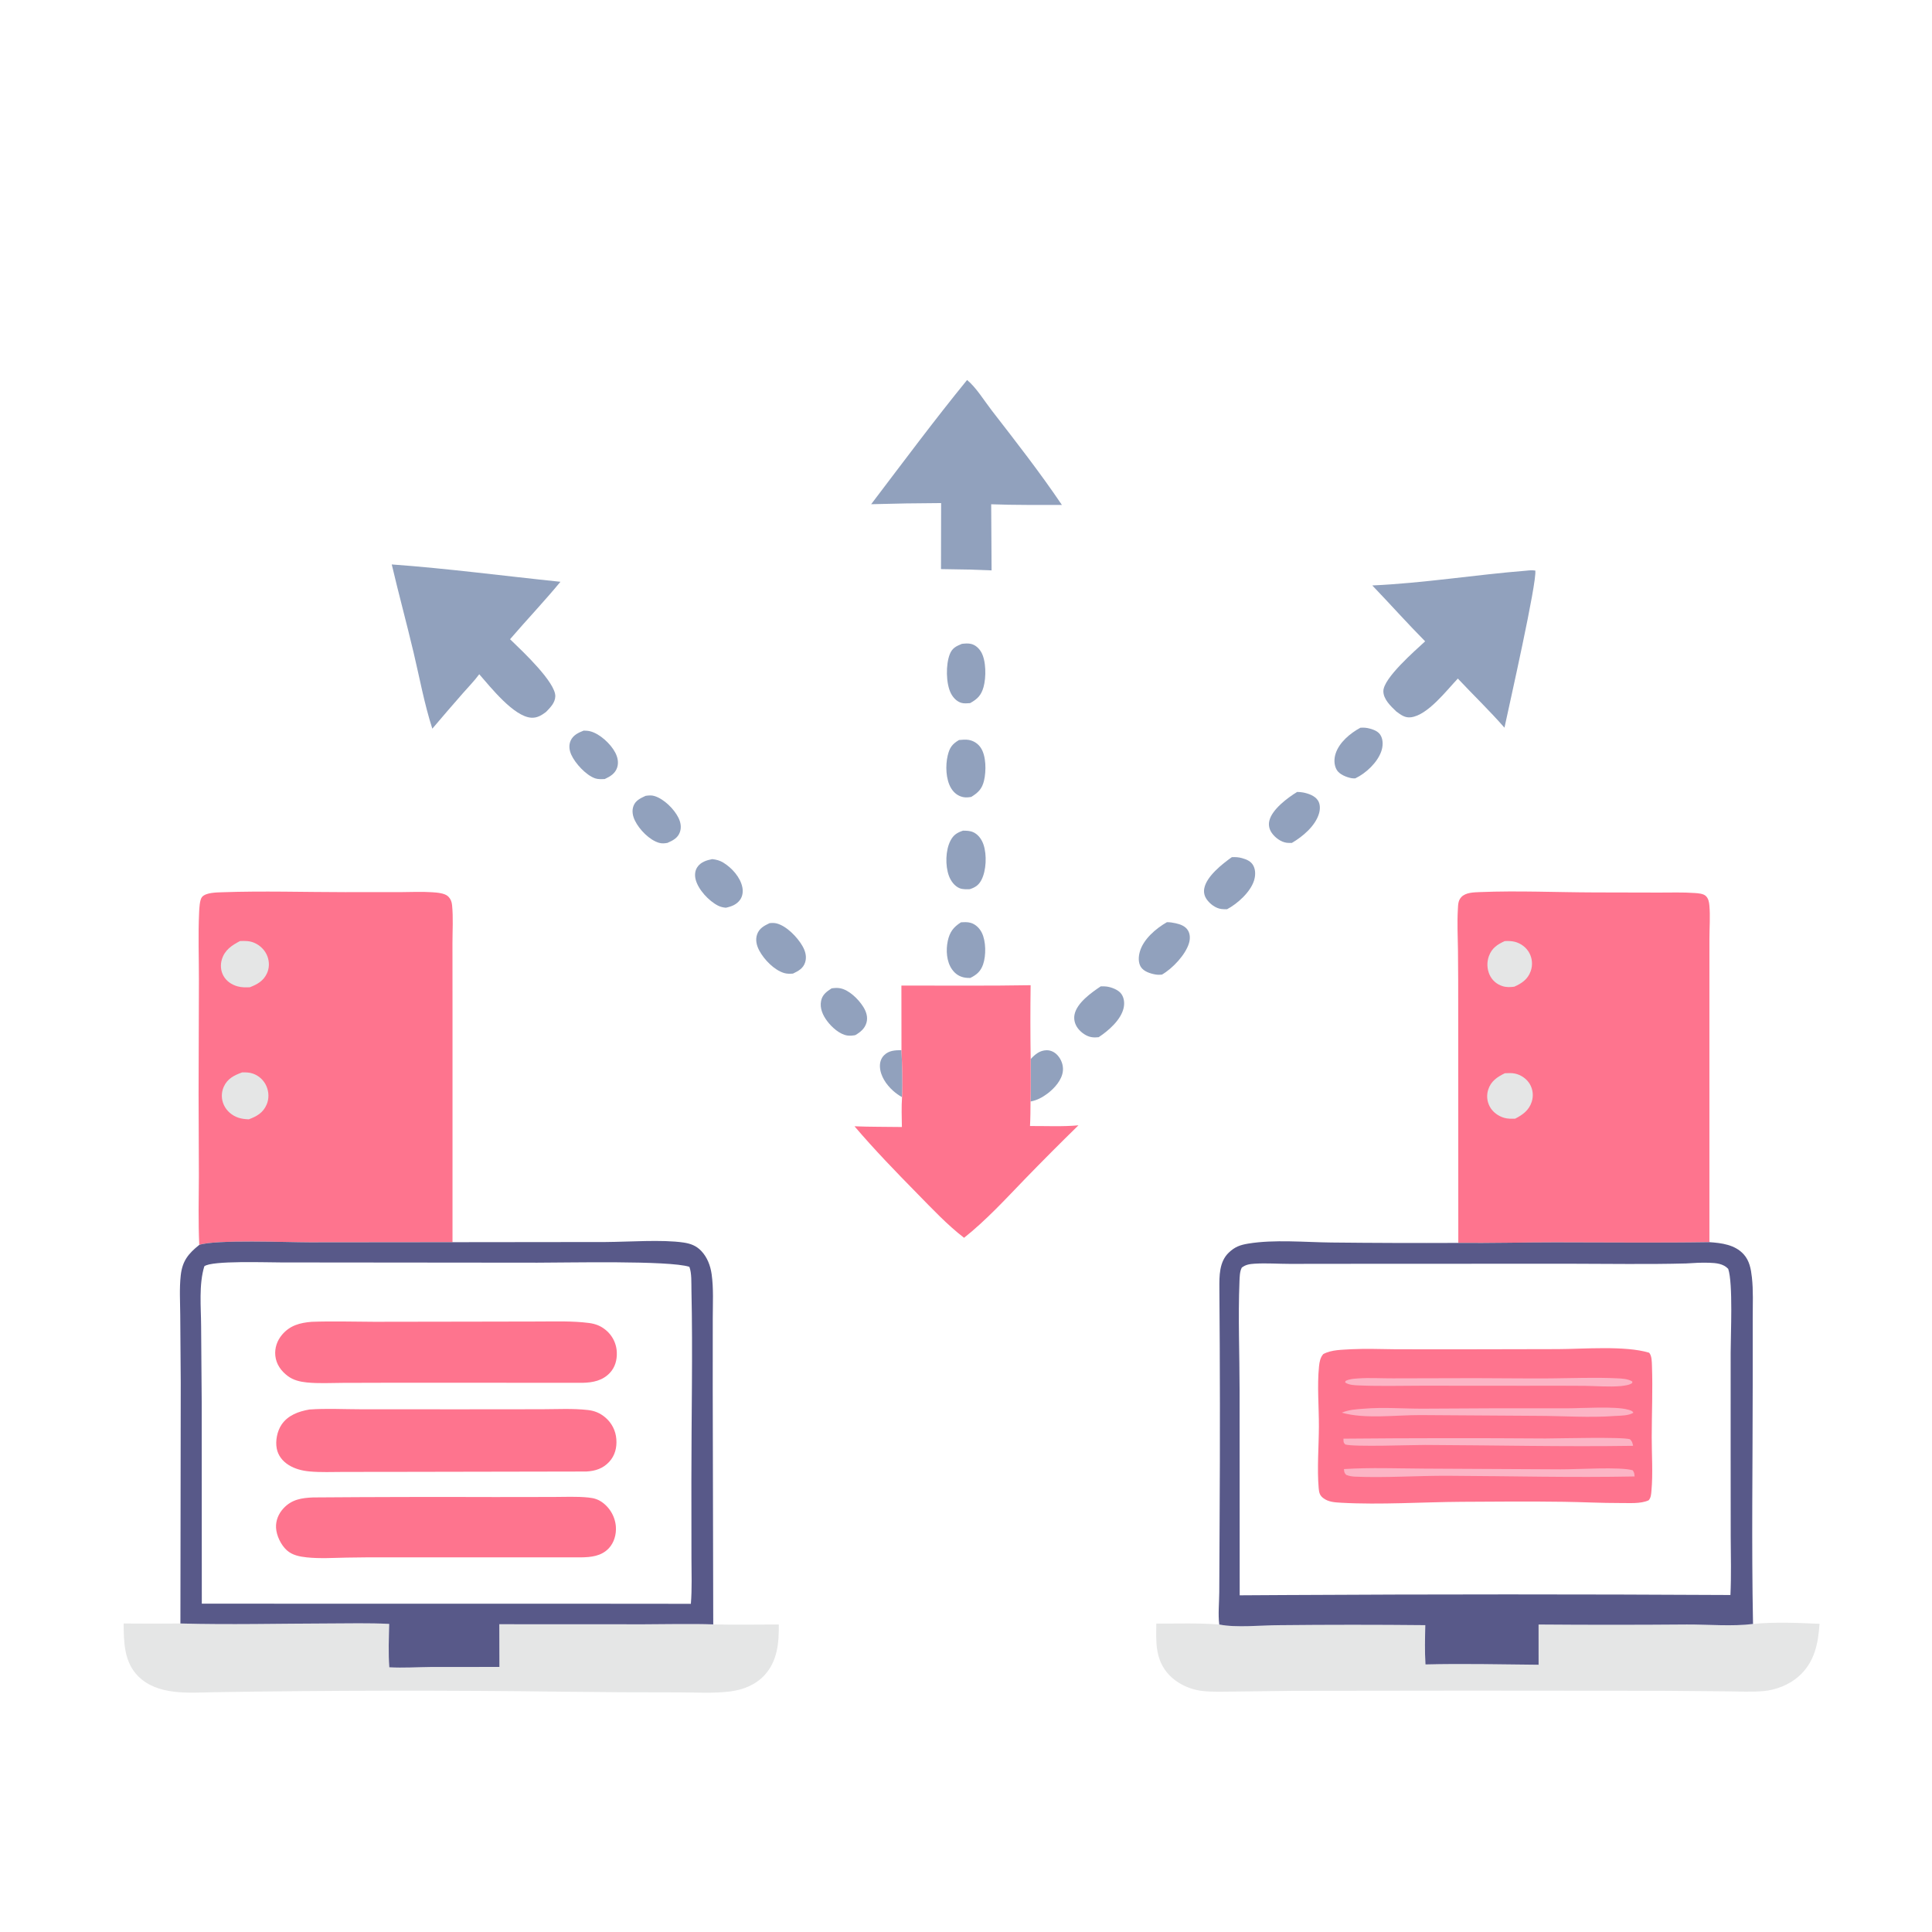 <?xml version="1.0" encoding="utf-8" ?>
<svg xmlns="http://www.w3.org/2000/svg" xmlns:xlink="http://www.w3.org/1999/xlink" width="917" height="917">
	<path fill="#91A1BD" transform="scale(0.896 0.896)" d="M477.838 581.194C476.124 580.219 474.58 579.14 473.108 577.821C469.524 574.613 466.292 569.956 466.124 564.994C466.048 562.765 466.71 560.614 468.303 559.013C470.879 556.423 474.141 556.34 477.543 556.295C477.885 564.581 478.264 572.903 477.838 581.194Z"/>
	<path fill="#91A1BD" transform="scale(0.896 0.896)" d="M545.977 561.033C548.274 558.536 550.811 556.405 554.387 556.341C556.642 556.301 558.676 557.341 560.182 558.983C562.236 561.223 563.365 564.326 563.039 567.367C562.528 572.132 558.575 576.518 554.905 579.274C552.144 581.347 549.319 582.866 545.897 583.505C546.108 576.031 545.96 568.513 545.977 561.033Z"/>
	<path fill="#91A1BD" transform="scale(0.896 0.896)" d="M440.504 523.57C442.018 523.349 443.479 523.224 444.999 523.499C449.8 524.367 454.799 529.347 457.314 533.38C458.877 535.886 459.846 538.815 458.998 541.756C458.095 544.887 455.764 546.792 453.053 548.345C451.73 548.588 450.347 548.726 449.003 548.557C444.837 548.032 440.556 544.091 438.157 540.876C435.873 537.814 434.176 534.097 434.956 530.208C435.616 526.915 437.839 525.303 440.504 523.57Z"/>
	<path fill="#91A1BD" transform="scale(0.896 0.896)" d="M377.306 455.101C379.525 455.373 381.273 455.802 383.197 456.981C387.7 459.739 392.202 464.722 393.248 470.04C393.689 472.282 393.4 474.737 392.05 476.632C390.224 479.196 387.46 480.235 384.495 480.849C383.019 480.715 381.682 480.415 380.349 479.736C375.452 477.243 369.869 471.256 368.507 465.898C367.945 463.682 368.087 461.272 369.397 459.336C371.228 456.629 374.266 455.703 377.306 455.101Z"/>
	<path fill="#91A1BD" transform="scale(0.896 0.896)" d="M342.003 421.582C343.643 421.349 345.109 421.193 346.718 421.69C351.732 423.236 357.113 428.574 359.386 433.184C360.575 435.596 361.076 438.245 360.148 440.832C359.035 443.938 356.4 445.271 353.557 446.503C352.077 446.783 350.602 446.9 349.135 446.475C344.007 444.992 338.672 439.462 336.342 434.69C335.146 432.239 334.599 429.466 335.612 426.851C336.724 423.982 339.384 422.788 342.003 421.582Z"/>
	<path fill="#91A1BD" transform="scale(0.896 0.896)" d="M309.204 387.026C310.397 387.041 311.585 387.107 312.746 387.412C317.794 388.736 323.509 394.07 325.9 398.642C327.191 401.112 327.815 403.903 326.918 406.614C325.857 409.821 323.243 411.317 320.358 412.679C318.701 412.729 316.878 412.868 315.283 412.326C310.444 410.68 304.668 404.357 302.624 399.791C301.564 397.422 301.198 394.802 302.275 392.37C303.579 389.426 306.363 388.12 309.204 387.026Z"/>
	<path fill="#91A1BD" transform="scale(0.896 0.896)" d="M509.044 488.587C510.78 488.487 512.511 488.359 514.202 488.851C516.792 489.605 518.872 491.668 520.071 494.038C522.339 498.522 522.411 506.19 520.762 510.91C519.492 514.546 517.368 516.384 513.981 518.047C513.105 518.048 512.251 518.04 511.382 517.916C508.403 517.492 506.074 515.987 504.332 513.532C501.385 509.377 501.025 503.294 502.061 498.453C503.067 493.759 505.053 491.108 509.044 488.587Z"/>
	<path fill="#91A1BD" transform="scale(0.896 0.896)" d="M720.645 385.503C722.529 385.371 724.035 385.495 725.857 386.021C728.185 386.693 730.41 387.604 731.552 389.888C732.783 392.349 732.591 395.432 731.715 397.971C729.656 403.945 723.543 409.669 717.94 412.317C717.198 412.356 716.493 412.344 715.76 412.196C713.127 411.666 709.466 410.206 708.083 407.783C706.623 405.226 706.62 402 707.498 399.254C709.427 393.228 715.259 388.416 720.645 385.503Z"/>
	<path fill="#91A1BD" transform="scale(0.896 0.896)" d="M407.671 489.019C408.972 488.903 410.145 488.843 411.423 489.173C416.731 490.546 422.401 496.466 425.085 501.139C426.608 503.791 427.475 506.816 426.499 509.821C425.458 513.023 422.931 514.371 420.07 515.741C418.434 515.852 416.896 515.912 415.309 515.426C410.09 513.825 404.824 508.382 402.256 503.627C400.819 500.966 400.026 497.898 401.071 494.952C402.208 491.747 404.763 490.391 407.671 489.019Z"/>
	<path fill="#91A1BD" transform="scale(0.896 0.896)" d="M687.145 419.51C688.192 419.537 689.213 419.597 690.245 419.793C693.091 420.331 696.577 421.532 698.181 424.073C699.425 426.044 699.358 428.701 698.737 430.863C696.83 437.501 690.102 443.159 684.348 446.514C683.408 446.537 682.429 446.567 681.497 446.428C678.453 445.971 675.465 443.727 673.724 441.262C672.353 439.321 671.857 437.063 672.414 434.743C673.86 428.712 682.107 422.583 687.145 419.51Z"/>
	<path fill="#91A1BD" transform="scale(0.896 0.896)" d="M583.069 522.511C584.086 522.467 585.163 522.463 586.175 522.595C588.734 522.929 592.469 524.297 594.021 526.524C595.517 528.671 595.778 531.447 595.219 533.951C593.809 540.266 587.191 546.014 581.985 549.436C580.781 549.561 579.607 549.609 578.402 549.44C575.522 549.037 572.635 546.948 570.926 544.656C569.375 542.574 568.694 539.956 569.218 537.399C570.486 531.221 578.134 525.833 583.069 522.511Z"/>
	<path fill="#91A1BD" transform="scale(0.896 0.896)" d="M652.536 454.069C654.409 453.983 656.049 454.055 657.868 454.556C660.362 455.242 662.742 456.226 663.982 458.639C665.202 461.013 665.075 464.011 664.285 466.497C662.348 472.588 655.53 478.736 649.996 481.657C648.998 481.656 647.975 481.664 646.984 481.532C643.956 481.131 640.97 478.884 639.248 476.44C638.035 474.719 637.557 472.757 637.925 470.678C639.062 464.256 647.5 457.644 652.536 454.069Z"/>
	<path fill="#91A1BD" transform="scale(0.896 0.896)" d="M508.014 392.011C509.691 391.845 511.497 391.675 513.167 391.953Q513.652 392.037 514.126 392.169Q514.6 392.302 515.058 392.483Q515.516 392.663 515.953 392.889Q516.39 393.116 516.801 393.386Q517.213 393.655 517.595 393.966Q517.976 394.276 518.324 394.624Q518.673 394.972 518.983 395.354Q519.294 395.736 519.564 396.147C522.435 400.447 522.456 408.528 521.274 413.49C520.232 417.865 518.249 419.819 514.524 422.141C513 422.403 511.633 422.557 510.103 422.225C507.427 421.644 505.328 419.968 503.9 417.66C501.003 412.978 500.764 405.451 502.044 400.161C503.042 396.039 504.394 394.149 508.014 392.011Z"/>
	<path fill="#91A1BD" transform="scale(0.896 0.896)" d="M618.149 488.513C619.741 488.489 621.232 488.738 622.788 489.076C625.299 489.621 627.989 490.606 629.349 492.954C630.499 494.941 630.495 497.35 629.875 499.51C628.089 505.731 621.033 513.148 615.497 516.287C614.348 516.42 613.224 516.403 612.082 516.211C609.39 515.758 605.83 514.628 604.324 512.191C602.895 509.878 603.067 506.762 603.77 504.241C605.65 497.504 612.29 491.869 618.149 488.513Z"/>
	<path fill="#91A1BD" transform="scale(0.896 0.896)" d="M510.135 440.029C511.952 440.04 513.773 440.064 515.467 440.801C518.19 441.986 520.061 444.666 520.989 447.409C522.812 452.793 522.505 461.22 519.838 466.233C518.395 468.946 516.583 470.096 513.732 471.031C512.043 471.082 509.974 471.17 508.383 470.533C505.628 469.431 503.629 466.614 502.647 463.915C500.683 458.516 500.855 450.472 503.466 445.374C505.034 442.314 506.947 441.081 510.135 440.029Z"/>
	<path fill="#91A1BD" transform="scale(0.896 0.896)" d="M509.535 341.065C511.152 340.901 512.784 340.717 514.385 341.095C516.697 341.641 518.552 343.356 519.733 345.365C522.43 349.954 522.439 358.866 521.011 363.947C519.781 368.328 517.789 370.306 513.883 372.472C512.382 372.559 510.728 372.751 509.266 372.326C506.763 371.599 504.837 369.49 503.692 367.221C501.048 361.983 500.997 352.053 503.096 346.636C504.377 343.329 506.382 342.363 509.535 341.065Z"/>
	<path fill="#91A1BD" transform="scale(0.896 0.896)" d="M512.3 201.287C517.116 205.258 521.491 212.436 525.349 217.419C538.085 233.867 550.886 250.246 562.533 267.497C550.057 267.443 537.523 267.609 525.058 267.128L525.269 302.151L513.455 301.718L498.473 301.467L498.541 266.495Q480.008 266.568 461.483 267.096C478.258 245.026 494.776 222.776 512.3 201.287Z"/>
	<path fill="#91A1BD" transform="scale(0.896 0.896)" d="M808.526 302.301C810.201 302.108 811.623 302.02 813.298 302.245C814.217 308.491 799.656 372.84 796.958 385.481C789.073 376.44 780.456 368.191 772.259 359.456C766.234 365.802 756.348 378.821 747.452 379.962C744.22 380.376 742.108 378.695 739.646 376.879C736.761 374.11 732.787 370.434 732.808 366.108C732.842 359.198 749.6 344.684 754.941 339.73C745.407 330.111 736.336 319.906 726.942 310.129C754.157 308.907 781.35 304.484 808.526 302.301Z"/>
	<path fill="#91A1BD" transform="scale(0.896 0.896)" d="M207.521 299.001C237.307 301.152 267.158 305.127 296.881 308.188C288.352 318.552 278.952 328.41 270.191 338.616L271.442 339.819C276.952 345.149 294.373 361.531 294.16 368.865C294.06 372.31 291.496 374.817 289.256 377.133C286.93 378.892 284.616 380.339 281.589 380.199C272.258 379.771 259.824 363.934 253.87 357.164C251.251 360.727 248.028 363.993 245.113 367.323Q236.983 376.595 229.012 386.004C224.802 372.942 222.265 359.074 219.102 345.715C215.406 330.101 211.19 314.619 207.521 299.001Z"/>
	<path fill="#FE748E" transform="scale(0.896 0.896)" d="M477.499 522.083C500.302 522.035 523.153 522.301 545.951 521.894Q545.688 541.464 545.977 561.033C545.96 568.513 546.108 576.031 545.897 583.505C545.873 587.837 545.859 592.16 545.626 596.488C554.114 596.438 562.85 596.907 571.288 596.115Q556.953 610.116 543.001 624.498C532.641 635.215 522.394 646.42 510.687 655.701C501.73 648.803 493.729 640.247 485.819 632.19C474.493 620.652 463.135 608.949 452.663 596.628C461.004 596.977 469.405 596.866 477.757 597.01C477.681 591.745 477.474 586.449 477.838 581.194C478.264 572.903 477.885 564.581 477.543 556.295L477.499 522.083Z"/>
	<path fill="#E5E6E6" transform="scale(0.896 0.896)" d="M928.629 860.261C940.395 859.114 952.081 859.689 963.864 860.18C963.116 870.947 961.155 880.72 952.676 888.159C947.738 892.492 940.753 895.225 934.239 895.815C927.912 896.387 921.284 896.012 914.929 895.956L881.025 895.66L777.113 895.575L685.488 895.684L654.725 896.058C648.963 896.104 642.945 896.391 637.215 895.793C629.987 895.038 622.571 891.449 618.014 885.754C611.914 878.131 612.403 869.251 612.542 860.075C623.589 860.088 634.856 859.684 645.87 860.55C654.993 862.369 667.979 860.931 677.593 860.904Q716.306 860.503 755.019 860.894C754.866 867.845 754.684 874.755 755.118 881.699C775.062 881.182 795.091 881.698 815.041 881.867L815.029 860.555Q854.309 860.87 893.588 860.544C904.665 860.496 917.833 861.648 928.629 860.261Z"/>
	<path fill="#E5E6E6" transform="scale(0.896 0.896)" d="M95.566 860.01C121.604 860.72 147.688 860.055 173.737 859.999C184.514 859.975 195.41 859.689 206.17 860.232C205.997 867.87 205.662 875.584 206.231 883.213C213.588 883.619 221.129 883.123 228.505 883.049L264.558 883.03L264.5 860.407L341.18 860.442C353.365 860.428 365.659 860.071 377.829 860.488C389.372 860.786 400.989 860.534 412.539 860.538C412.675 870.202 411.846 880.022 404.904 887.484C400.202 892.538 393.647 895.119 386.914 895.993C377.988 897.151 368.312 896.493 359.314 896.499Q329.557 896.531 299.803 896.167Q206.342 894.92 112.884 896.418C99.741 896.718 83.413 898.119 73.248 888.002C65.689 880.48 65.577 869.944 65.491 860.011Q80.528 860.151 95.566 860.01Z"/>
	<path fill="#FE748E" transform="scale(0.896 0.896)" d="M772.508 658.411L772.454 533.991Q772.489 518.686 772.329 503.382C772.233 496.156 771.845 488.834 772.279 481.62C772.425 479.196 772.373 477.042 774.15 475.174C776.467 472.739 780.718 472.698 783.897 472.568C804.075 471.74 824.597 472.698 844.817 472.747L878.773 472.825C885.062 472.841 891.491 472.6 897.761 473.058C899.587 473.192 902.3 473.333 903.658 474.661C905.016 475.989 905.346 477.839 905.51 479.659C906.024 485.388 905.536 491.497 905.532 497.271L905.523 536.186L905.528 658.011C878.273 658.433 851.063 658.109 823.81 658.114C806.716 658.116 789.594 658.565 772.508 658.411Z"/>
	<path fill="#E5E6E6" transform="scale(0.896 0.896)" d="M797.09 498.527C798.831 498.443 800.586 498.44 802.291 498.856C805.594 499.663 808.524 501.827 810.14 504.83Q810.433 505.378 810.668 505.954Q810.902 506.531 811.076 507.128Q811.249 507.725 811.359 508.337Q811.47 508.95 811.516 509.57Q811.562 510.19 811.543 510.812Q811.524 511.434 811.44 512.05Q811.357 512.667 811.21 513.271Q811.062 513.875 810.853 514.461C809.335 518.74 806.164 520.89 802.194 522.665C800.021 522.976 798.029 523.054 795.905 522.38C792.87 521.417 790.458 519.338 789.11 516.446Q788.84 515.855 788.63 515.24Q788.419 514.625 788.27 513.992Q788.122 513.36 788.036 512.715Q787.95 512.071 787.928 511.422Q787.906 510.772 787.948 510.124Q787.99 509.475 788.096 508.834Q788.202 508.192 788.37 507.565Q788.539 506.937 788.768 506.329C790.331 502.211 793.228 500.273 797.09 498.527Z"/>
	<path fill="#E5E6E6" transform="scale(0.896 0.896)" d="M797.171 568.525C798.918 568.439 800.768 568.341 802.492 568.695C805.698 569.355 808.742 571.47 810.406 574.295Q810.711 574.822 810.959 575.378Q811.207 575.934 811.396 576.513Q811.584 577.092 811.71 577.688Q811.836 578.283 811.9 578.889Q811.963 579.494 811.962 580.103Q811.961 580.712 811.896 581.318Q811.831 581.923 811.703 582.518Q811.575 583.113 811.385 583.692C809.942 588.151 806.624 590.553 802.625 592.594C800.687 592.656 798.705 592.698 796.823 592.153C793.633 591.23 790.693 589.093 789.13 586.124Q788.862 585.618 788.645 585.087Q788.429 584.556 788.266 584.007Q788.103 583.457 787.996 582.894Q787.889 582.331 787.839 581.76Q787.788 581.189 787.794 580.616Q787.801 580.043 787.865 579.473Q787.928 578.904 788.048 578.343Q788.168 577.783 788.343 577.237C789.813 572.675 793.113 570.515 797.171 568.525Z"/>
	<path fill="#FE748E" transform="scale(0.896 0.896)" d="M105.553 659.461C104.971 647.205 105.296 634.905 105.348 622.641L105.195 579.301L105.37 519.201C105.387 507.282 104.915 495.186 105.476 483.292C105.569 481.311 105.754 476.609 107.031 475.141C109.08 472.785 114.652 472.758 117.642 472.652C139.292 471.883 161.138 472.588 182.814 472.596L211.742 472.592C217.418 472.574 223.219 472.264 228.875 472.641C231.399 472.809 235.664 473.077 237.495 474.952C238.786 476.274 239.293 477.686 239.477 479.49C240.146 486.078 239.68 493.032 239.682 499.659L239.711 538.323L239.706 658.025L164 658.103C152.25 658.093 114.093 656.535 105.553 659.461Z"/>
	<path fill="#E5E6E6" transform="scale(0.896 0.896)" d="M128.244 568.083C130.223 568.037 132.07 568.063 133.963 568.718Q134.558 568.924 135.129 569.19Q135.7 569.457 136.24 569.781Q136.78 570.105 137.284 570.483Q137.788 570.861 138.249 571.29Q138.711 571.718 139.126 572.192Q139.542 572.665 139.905 573.18Q140.269 573.694 140.578 574.243Q140.887 574.792 141.137 575.37C142.471 578.44 142.576 582.048 141.239 585.137C139.349 589.505 136.049 591.344 131.806 592.942C129.917 592.878 128.042 592.674 126.24 592.071C122.913 590.958 120.05 588.527 118.588 585.323Q118.329 584.765 118.131 584.183Q117.933 583.601 117.798 583.002Q117.662 582.402 117.591 581.792Q117.519 581.181 117.513 580.566Q117.507 579.951 117.565 579.339Q117.624 578.728 117.747 578.125Q117.87 577.523 118.056 576.937Q118.242 576.351 118.489 575.788C120.428 571.38 124 569.638 128.244 568.083Z"/>
	<path fill="#E5E6E6" transform="scale(0.896 0.896)" d="M127.149 498.501C129.778 498.403 132.198 498.364 134.66 499.42C137.861 500.792 140.477 503.386 141.683 506.674C142.755 509.595 142.708 512.834 141.387 515.669C139.521 519.671 136.293 521.445 132.36 522.978C130.208 523.082 128.008 523.094 125.912 522.523C122.797 521.676 119.984 519.821 118.387 516.966C116.887 514.286 116.653 511.11 117.542 508.192C119.047 503.25 122.816 500.732 127.149 498.501Z"/>
	<path fill="#585989" transform="scale(0.896 0.896)" d="M239.706 658.025L320.852 657.934C332.93 657.869 350.777 656.538 362.068 658.207C365.791 658.758 368.796 659.86 371.455 662.639C374.643 665.969 376.338 670.46 376.973 674.964C378.046 682.571 377.576 690.599 377.573 698.272L377.553 735.519L377.829 860.488C365.659 860.071 353.365 860.428 341.18 860.442L264.5 860.407L264.558 883.03L228.505 883.049C221.129 883.123 213.588 883.619 206.231 883.213C205.662 875.584 205.997 867.87 206.17 860.232C195.41 859.689 184.514 859.975 173.737 859.999C147.688 860.055 121.604 860.72 95.566 860.01L95.744 732.368L95.481 696.587C95.421 689.663 94.979 682.488 95.746 675.598C96.593 667.992 99.73 664.107 105.553 659.461C114.093 656.535 152.25 658.093 164 658.103L239.706 658.025ZM148.999 668.75C142.047 668.791 112.002 667.628 108.227 670.807C105.268 680.525 106.489 692.326 106.537 702.416L106.849 742.509L106.905 849.515L326.25 849.549L365.976 849.588C366.634 841.52 366.291 833.333 366.283 825.242L366.249 784.342C366.23 750.674 367.018 716.873 366.275 683.229C366.195 679.613 366.467 674.419 365.182 671.071C354.422 667.593 299.713 668.909 284.62 668.879L148.999 668.75Z"/>
	<path fill="#FE748E" transform="scale(0.896 0.896)" d="M165.836 793.234Q214.031 792.872 262.226 793.032L292.947 792.989C299.114 792.98 305.508 792.655 311.643 793.274C314.852 793.598 317.131 794.292 319.702 796.332Q320.051 796.612 320.385 796.909Q320.719 797.205 321.037 797.519Q321.356 797.833 321.658 798.162Q321.961 798.491 322.246 798.835Q322.531 799.179 322.799 799.537Q323.066 799.896 323.315 800.267Q323.564 800.638 323.794 801.021Q324.024 801.405 324.234 801.799Q324.444 802.194 324.634 802.599Q324.824 803.003 324.993 803.417Q325.162 803.831 325.31 804.252Q325.458 804.674 325.584 805.103Q325.711 805.532 325.815 805.966Q325.92 806.401 326.002 806.84Q326.084 807.28 326.144 807.723Q326.204 808.166 326.242 808.611C326.56 812.732 325.349 817.177 322.463 820.213C318.488 824.395 313.051 824.917 307.625 824.98L207.525 824.976Q195.571 824.882 183.619 825.109C176.634 825.243 169.468 825.713 162.516 824.988C158.782 824.599 154.836 823.842 151.96 821.247C148.841 818.431 146.442 813.492 146.226 809.294C146.028 805.438 147.568 801.809 150.17 799.005C154.558 794.276 159.75 793.502 165.836 793.234Z"/>
	<path fill="#FE748E" transform="scale(0.896 0.896)" d="M165.049 700.206C176.094 699.798 187.246 700.154 198.303 700.189L249.273 700.111L285.615 700.041C294.333 700.028 303.3 699.704 311.962 700.82C315.436 701.267 318.242 702.333 320.976 704.622Q321.3 704.892 321.609 705.179Q321.918 705.465 322.211 705.768Q322.505 706.07 322.782 706.388Q323.06 706.705 323.32 707.037Q323.58 707.368 323.823 707.713Q324.065 708.058 324.29 708.415Q324.514 708.772 324.719 709.14Q324.924 709.508 325.109 709.887Q325.295 710.265 325.46 710.653Q325.626 711.041 325.77 711.436Q325.915 711.832 326.039 712.235Q326.163 712.638 326.265 713.047Q326.368 713.456 326.449 713.87Q326.53 714.283 326.589 714.701Q326.648 715.118 326.685 715.538Q326.722 715.958 326.737 716.379C326.903 720.375 325.863 724.244 323.101 727.216C319.253 731.356 314.102 732.388 308.718 732.513L211.087 732.47L181.442 732.55C175.208 732.585 168.717 732.95 162.516 732.322C158.912 731.956 155.402 731.132 152.461 728.933C148.887 726.262 146.301 722.665 145.846 718.143C145.436 714.064 146.791 710.154 149.42 707.041C153.596 702.098 158.902 700.716 165.049 700.206Z"/>
	<path fill="#FE748E" transform="scale(0.896 0.896)" d="M163.92 746.657C172.849 746.008 182.213 746.529 191.184 746.532L243.887 746.554L286.808 746.514C294.9 746.505 303.352 746.02 311.385 746.921C314.901 747.315 317.819 748.492 320.567 750.8Q321.208 751.336 321.792 751.933Q322.376 752.531 322.898 753.183Q323.419 753.836 323.872 754.538Q324.326 755.24 324.707 755.984Q325.088 756.727 325.392 757.505Q325.697 758.283 325.922 759.088Q326.147 759.892 326.29 760.716Q326.434 761.539 326.494 762.372C326.84 766.796 325.784 771.05 322.725 774.364C319.423 777.942 315.354 779.245 310.625 779.508L211.491 779.69L182.026 779.72C176.043 779.727 169.838 780.018 163.88 779.46C160.046 779.1 156.166 778.108 152.883 776.042C149.675 774.024 147.337 771.105 146.599 767.341C145.799 763.262 146.837 758.07 149.178 754.632C152.565 749.658 158.246 747.631 163.92 746.657Z"/>
	<path fill="#585989" transform="scale(0.896 0.896)" d="M645.87 860.55C645.197 855.168 645.846 848.913 645.88 843.434L646.068 805.099Q646.441 743.792 645.943 682.486C645.905 675.932 645.811 668.445 650.893 663.576C654.1 660.504 656.925 659.478 661.209 658.774C675.035 656.501 691.118 658.038 705.189 658.197Q738.848 658.56 772.508 658.411C789.594 658.565 806.716 658.116 823.81 658.114C851.063 658.109 878.273 658.433 905.528 658.011C911.999 658.448 919.012 659.327 923.649 664.411C926.756 667.817 927.531 672.189 928.029 676.62C928.818 683.638 928.47 690.897 928.472 697.959L928.462 733.23C928.457 775.541 927.804 817.963 928.629 860.261C917.833 861.648 904.665 860.496 893.588 860.544Q854.309 860.87 815.029 860.555L815.041 881.867C795.091 881.698 775.062 881.182 755.118 881.699C754.684 874.755 754.866 867.845 755.019 860.894Q716.306 860.503 677.593 860.904C667.979 860.931 654.993 862.369 645.87 860.55ZM893.208 669.286C872.637 669.831 851.982 669.444 831.399 669.436L725.552 669.467L683.241 669.513C677.09 669.519 670.735 669.029 664.619 669.42C662.088 669.582 659.811 669.879 657.799 671.507C656.717 673.57 656.678 676.447 656.585 678.753C655.811 697.895 656.64 717.363 656.647 736.539L656.703 845.084L680.699 844.941Q798.681 844.274 916.661 844.924C917.148 834.632 916.855 824.293 916.81 813.992L916.773 770.435L916.779 716.561C916.781 706.952 918.105 679.874 915.481 672.144C912.858 669.364 909.108 669.054 905.467 668.924C901.432 668.78 897.235 669.008 893.208 669.286Z"/>
	<path fill="#FE748E" transform="scale(0.896 0.896)" d="M716.005 714.718C723.84 714.338 731.702 714.683 739.542 714.748L772.677 714.775L825.25 714.667C838.922 714.611 860.972 712.738 873.59 716.569C875.046 718.146 875.014 721.417 875.09 723.488C875.551 736.01 874.983 748.706 874.967 761.252C874.955 770.594 875.66 780.446 874.821 789.725C874.664 791.471 874.584 793.401 873.343 794.746C869.058 796.731 862.983 796.139 858.307 796.199C848.311 796.224 838.356 795.683 828.368 795.543C810.375 795.291 792.332 795.434 774.336 795.549C753.579 795.681 731.154 797.204 710.597 796.05C707.151 795.856 703.623 795.719 700.811 793.47C699.022 792.039 698.741 790.51 698.547 788.316C697.634 777.995 698.63 766.031 698.658 755.555C698.686 745.17 697.676 734.122 698.722 723.824C698.965 721.436 699.375 719.141 700.979 717.291C705.47 714.894 711.023 715.058 716.005 714.718Z"/>
	<path fill="#FCB4C5" transform="scale(0.896 0.896)" d="M722.762 746.211C733.031 745.357 743.652 746.266 753.966 746.211Q791.899 745.913 829.832 746.027C837.704 746.029 855.68 744.82 862.306 746.704C863.496 747.042 864.678 747.241 865.27 748.358C862.593 749.983 858.69 749.888 855.625 750.075C841.99 751.103 827.836 750.033 814.134 750.016L752.454 749.611C739.643 749.549 722.948 751.856 710.766 748.317C714.694 746.715 718.581 746.521 722.762 746.211Z"/>
	<path fill="#FCB4C5" transform="scale(0.896 0.896)" d="M711.674 762.1Q765.185 761.617 818.697 762.004C824.837 762.005 859.551 761.054 863.471 762.423C864.692 763.657 864.703 764.245 865.111 765.895C828.348 766.45 791.67 765.577 754.916 765.434C748.197 765.408 717.113 766.574 712.619 765.175C711.497 764.033 711.731 763.654 711.674 762.1Z"/>
	<path fill="#FCB4C5" transform="scale(0.896 0.896)" d="M719.29 730.199C725.404 729.757 731.703 730.185 737.84 730.15L781.435 730.047C794.769 730.052 808.101 730.282 821.434 730.172C833.095 730.075 844.897 729.579 856.547 730.129C859.224 730.255 862.382 730.379 864.689 731.83L864.639 732.625C862.895 733.853 860.739 733.932 858.676 734.24C852.39 734.793 845.739 734.193 839.413 734.12C829.107 734.002 818.794 734.076 808.487 734.081L753.523 734.039C742.363 734.045 731.069 734.37 719.922 733.905C717.521 733.805 714.54 733.727 712.529 732.3L712.812 731.52C714.938 730.433 716.957 730.38 719.29 730.199Z"/>
	<path fill="#FCB4C5" transform="scale(0.896 0.896)" d="M711.936 778.206C726.079 777.308 740.412 777.901 754.586 777.966L826.685 778.347C835.155 778.407 858.521 776.88 864.884 778.86C865.792 780.108 865.733 780.618 865.88 782.121C833.011 782.782 799.993 781.912 767.111 781.764C750.85 781.691 734.288 782.897 718.079 782.239C716.237 782.164 714.829 781.948 713.111 781.283C711.988 780.082 712.107 779.786 711.936 778.206Z"/>
</svg>
